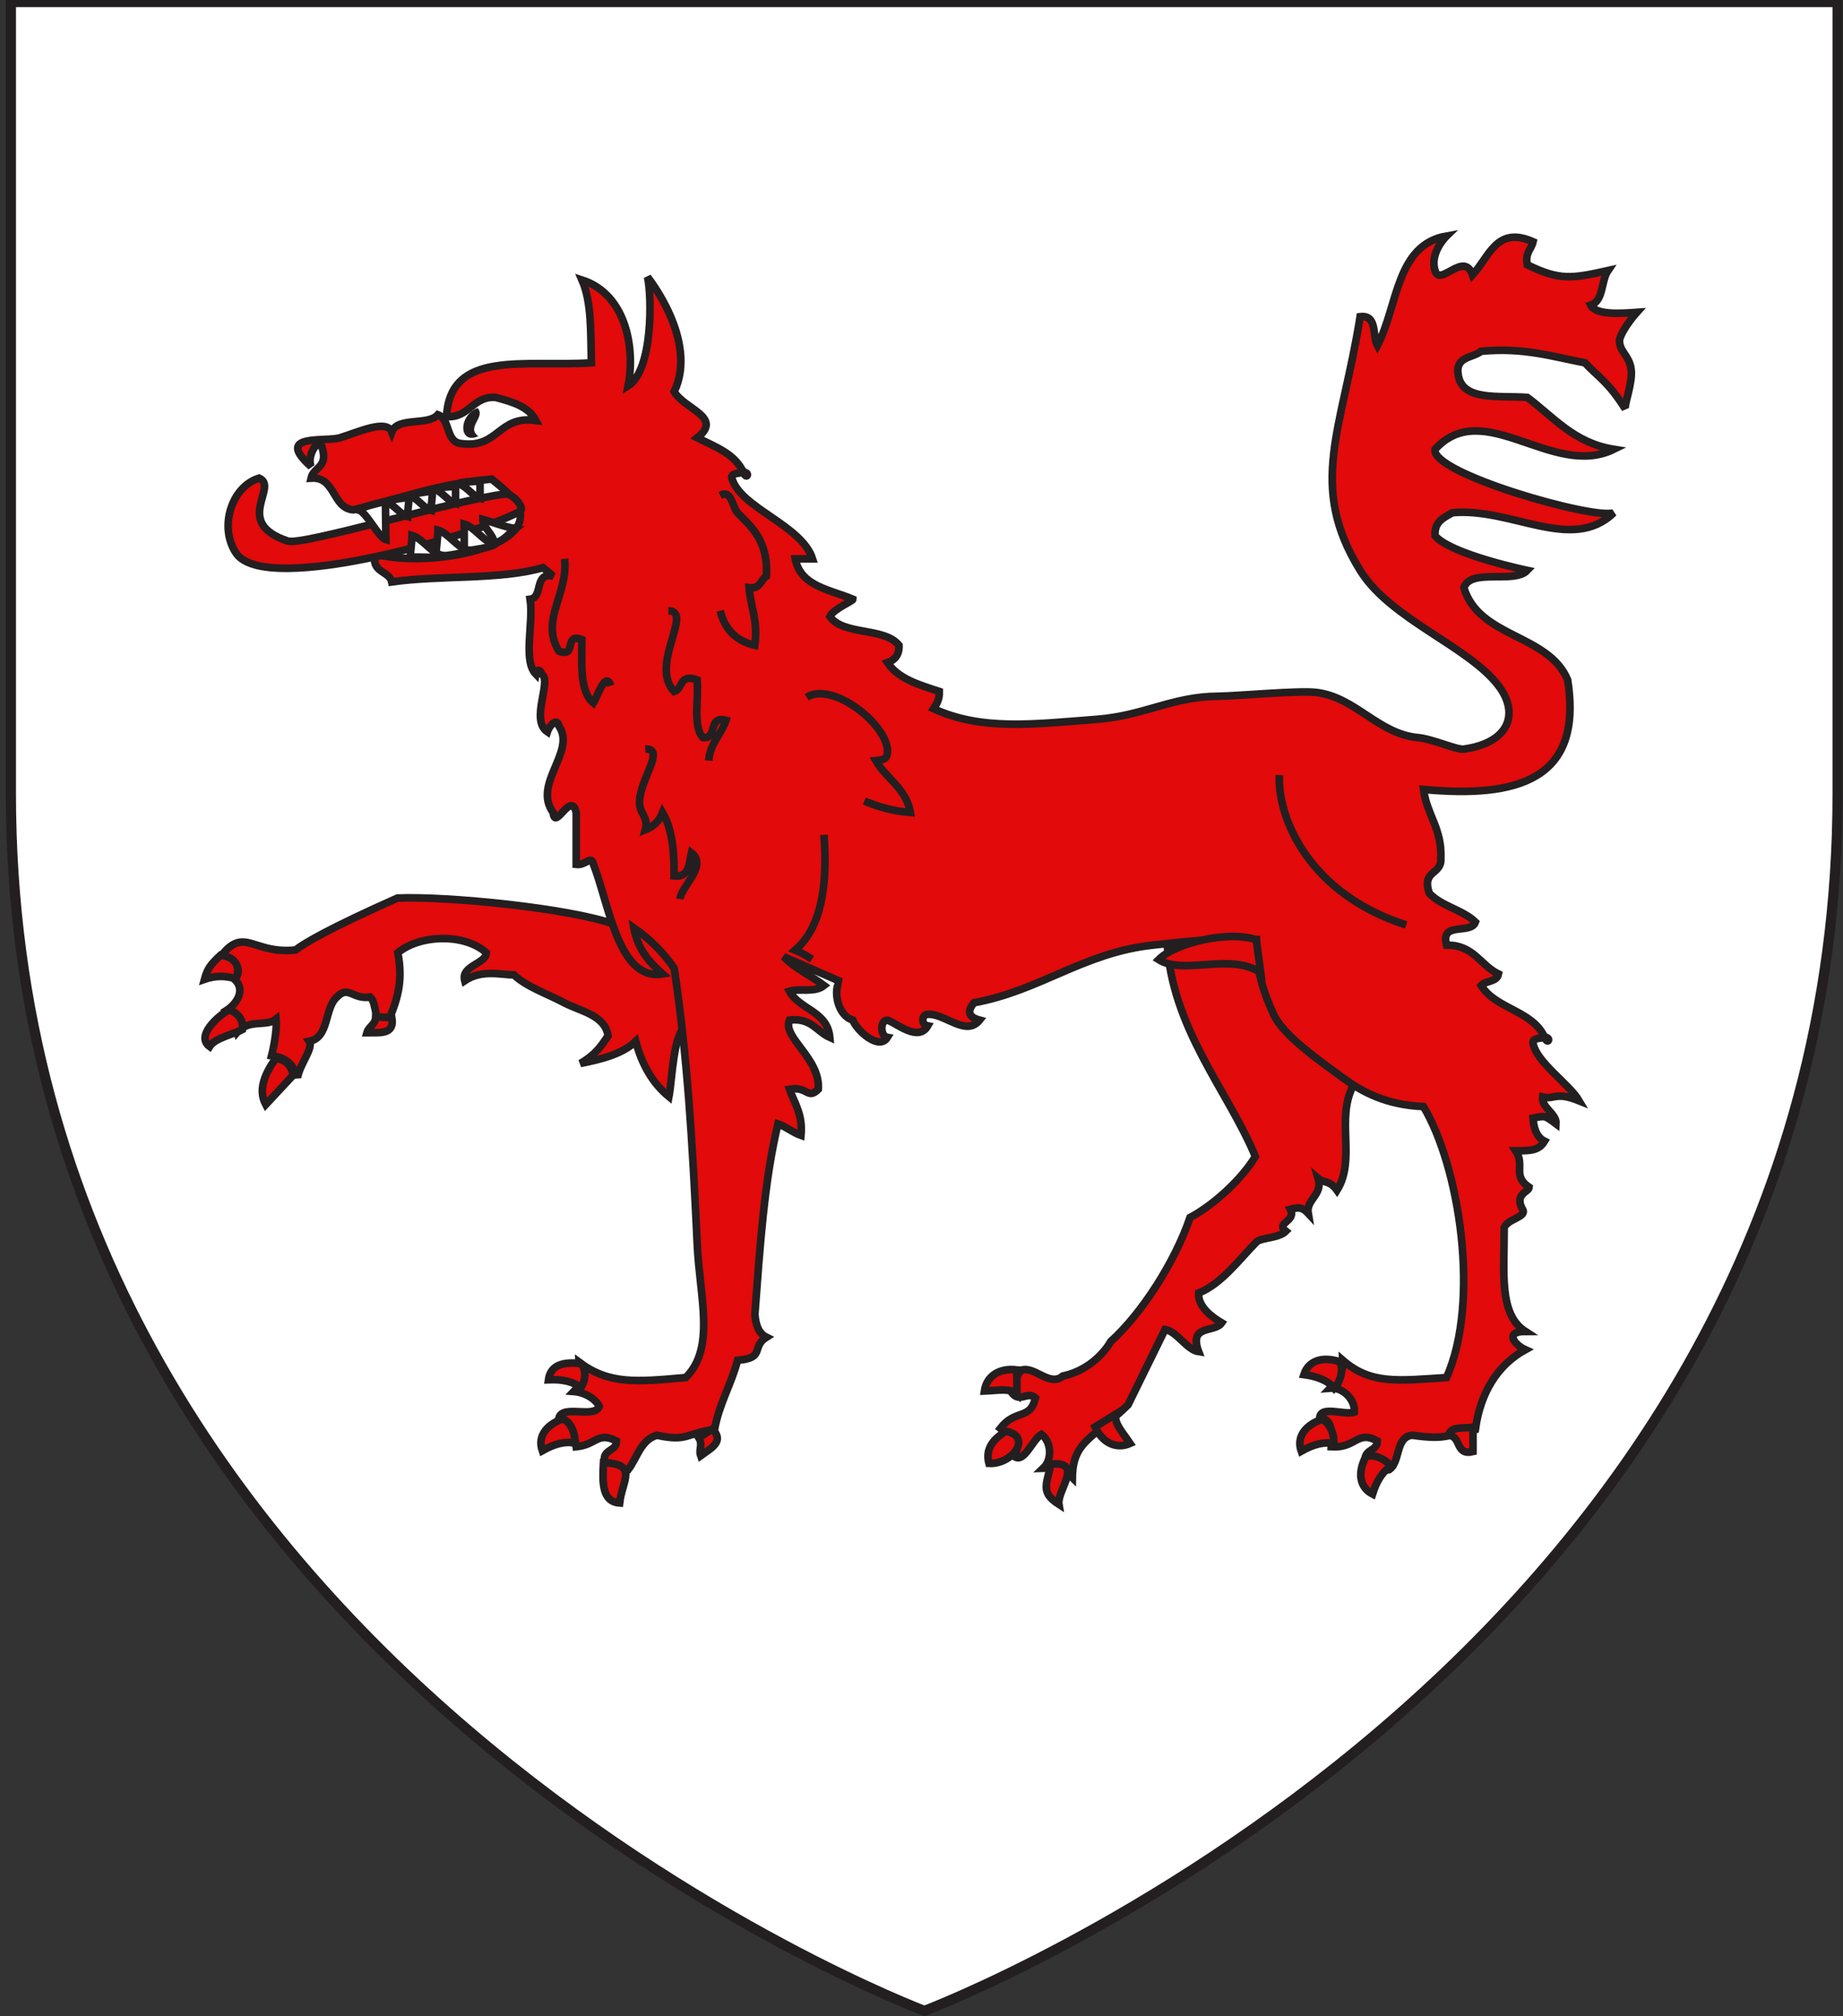 <?xml version="1.0" encoding="utf-8"?>
<!-- Generator: Adobe Illustrator 15.1.0, SVG Export Plug-In . SVG Version: 6.00 Build 0)  -->
<!DOCTYPE svg PUBLIC "-//W3C//DTD SVG 1.1//EN" "http://www.w3.org/Graphics/SVG/1.1/DTD/svg11.dtd">
<svg version="1.1" id="Layer_1" xmlns="http://www.w3.org/2000/svg" xmlns:xlink="http://www.w3.org/1999/xlink" x="0px" y="0px"
	 width="181.417px" height="198.425px" viewBox="1.542 1.788 181.417 198.425" enable-background="new 1.542 1.788 181.417 198.425"
	 xml:space="preserve">
<rect x="1.542" y="1.788" width="181.417" height="198.425" fill="#333333" stroke="none"/>
<path id="Fond_de_l_x27_écu" fill="#FFFFFF" stroke="#231F20" d="M92.534,199.682c0,0-89.92-33.832-89.92-119.812
	c0-85.982,0-77.879,0-77.879h179.812V79.87C182.434,165.85,92.534,199.682,92.534,199.682z"/>
<g>
	<path fill="#E20A0A" stroke="#231F20" stroke-width="0.75" d="M69.034,102.744c-1.247,0.934-1.3,5.135-1.645,6.969
		c-1.594-1.311-2.663-3.146-3.268-5.447c-1.3,1.244-3.33,1.754-5.447,2.18c1.708-1.006,2.204-1.998,2.724-2.725
		c-0.312-2.061-2.77-2.419-4.357-3.268c-1.599-0.854-3.693-1.558-4.902-2.724c-1.271,0-3.152-0.563-4.854,0.571
		c-0.396-1.486,2.124-1.667,2.13-2.75c-2.142-1.933-6.551-1.796-8.715,0c0.549,2.854-0.028,4.649-1.089,7.082
		c-1.397-0.056-0.875-2.03-1.634-2.724c-1.713,0.271-2.129-1.188-3.269,0c-1.262,1.098-0.727,3.994-2.723,4.357
		c0.457,0.635-0.981,2.324-1.154,3.586c-0.473-1.701-1.703-2.08-2.554-2.174c0,0,0.571-2.219,0.439-3.591l0,0
		c-0.921,0.771-2.662-0.052-3.832,1.296c-0.458-1.521,0.177-1.016-1.052-2.151c0.868-0.547,1.954-1.907,0.851-3.026
		c0.756-1.229,0.04-1.693-1.324-2.412c2.27-2.837,3.15-0.06,7.282-0.52c0.814-0.637,3.215-2.08,10.023-5.106
		c4.855-0.208,17.063,0.988,21.561,2.647c0,0,8.942-0.688,9.442,1.979C72.185,97.555,69.034,102.744,69.034,102.744z"/>
	<path fill="#E20A0A" stroke="#231F20" stroke-width="0.75" d="M134.71,108.703c-1.674,3.242,0.328,7.189-1.558,10.221
		c-0.736-1.023-1.342-0.701-1.848-1.145c0.469,1.605-1.224,2.049-0.99,3.414c-0.711-0.766-1.211-0.514-1.752-0.387
		c0.615,1.182-1.513,1.324-0.449,2.15c-0.713,0.713-2.451,0.609-2.904,1.072c-1.703,1.734-3.441,4.123-5.677,5.004
		c-0.097,1.422,1.44,2.447,2.271,2.939c-0.693,1.008-3.287,0.117-2.27,2.838c-1.157-0.166-2.155-2.018-3.312-2.184l-3.641,7.422
		c-3.406,3.33-5.421,3.488-5.482,7.152c-0.99-0.992-1.926-0.957-2.861-0.92c0.904-0.854,0.812-2.588-0.178-3.338
		c-0.91,0.523-1.719,2.938-2.697,2.152c0.767-0.979-0.25-1.861-1.354-2.74c1.526-1.959,2.936-0.756,3.455-2.998
		c-0.842-0.748-1.57,0.67-2.445-0.672c0.734-0.709,0.283-1.354,1.094-2.066c1.32-0.375,2.77,1.682,4.052,0.588
		c3.297-0.703,4.715-3.398,4.715-3.398c3.078-2.785,6.312-7.828,7.804-12.199c2.344-1.248,5.08-3.762,6.43-6.006
		c-2.649-6.428-8.268-12.582-8.699-21.229c0,0,9.293-4.942,12.088-3.499C132.691,93.043,134.71,108.703,134.71,108.703z"/>
	<path fill="#E20A0A" stroke="#231F20" stroke-width="0.75" d="M84.354,98.419c-0.756,0-0.699,3.183,1.135,3.759
		c0.367,1.002,2.578,3.037,3.404,1.703c-0.723-0.129-0.743-1.693,0-1.703c0.894,0.295,3.039,2.186,3.973,0.567
		c-0.715-0.14-0.573-1.127,0-1.134c1.669-0.119,3.758,2.242,5.104,0.566c-1.179-0.316-1.201-0.885-0.566-1.702
		c6.525-1.188,10.738-4.916,17.59-5.674c3.109-0.344,5.785-0.67,10.213-0.567c-0.049,3.029,0.755,5.325,1.702,7.376
		c0.954,2.068,4.299,4.4,6.809,6.242c1.884,1.379,4.242,2.676,7.943,2.836c3.536,5.881,5.614,19.174,2.271,26.668
		c-4.752,0.309-7.447,0.699-10.214-1.703c0.074,1.398-0.575,2.072-1.229,2.744c1.238-0.104,2.468,1.125,2.363,2.363
		c-0.996,0.326-3.334-0.686-3.404,0.566c1.24,0.084,1.22,1.43,1.136,2.838c2.478,0.174,2.522-1.68,4.539-0.568
		c-0.007,1.129-1.548,0.723-1.136,2.271c1.019-0.072,1.197,0.693,2.271,0.566c1.16-0.73,0.599-3.184,2.271-3.404
		c3.387,0.475,3.308,0.012,6.242-0.566c0.496-3.664,2.229-6.375,4.918-7.848c-1.082-0.488-2.08-1.799,0-1.799
		c-2.646-1.707-2.062-5.883-2.082-10.213c0.332-0.869,2.246-1.039,1.824-1.775c-0.877-1.533,0.598-1.73,0.635-2.195
		c-1.701-1.135-0.377-2.174-1.322-3.594c1.418,0,2.268,0,2.836-0.945c-0.762-0.375-1.057-1.213-1.135-2.27
		c1.186-0.242,1.135-0.283,2.27,0.566c0.072-1.02-1.451-1.574-1.324-2.646c1.23,0.283,1.23-0.568,3.594,0.377
		c-0.987-1.676-4.207-3.781-4.539-5.674c-0.094-0.533,0.781-0.457,1.136-0.568c0.349,0.826,0.687-0.057,0,0
		c-1.14-2.643-4.796-2.769-6.242-5.106c0.458-0.488,1.556-0.337,1.703-1.135c-1.793-0.855-2.429-2.869-5.106-2.837
		c-0.677-2.378,2.393-1.013,2.838-2.27c-1.244-1.215-3.358-1.56-4.539-2.837c-0.785-2.297,1.229-1.794,1.135-3.404
		c0.135-2.973-1.381-4.293-1.703-6.809c9.176,0.854,15.752-0.892,14.186-10.78c-1.892-4.539-8.738-4.124-10.213-9.079
		c0.689-1.958,4.954-0.341,6.24-1.702c0,0-7.518-1.56-9.078-3.404c-0.096-1.42,0.872-1.776,1.703-2.27
		c5.803-0.544,11.782,3.99,15.887,0c-1.762,0.745-18.07-3.869-17.59-6.241c4.793-5.26,11.579,2.943,17.59,0
		c-3.912-0.626-5.912-3.167-8.512-5.107c-2.822-0.202-6.453,0.402-6.809-2.27c-0.266-1.778,1.428-1.599,2.27-2.27
		c4.186-0.401,7.034,0.532,10.213,1.135c1.373,1.465,2.27,1.844,3.973,4.539c-0.116-0.475,0.775-2.633,0.566-3.972
		c-0.208-1.341-1.188-1.68-1.135-2.837c0.316-1.157,1.703-2.695,1.703-2.695c-1.631,0.117-4.018,0.282-4.539-0.709
		c1.288-0.414,1.006-2.399,1.701-3.404c-3.584,0.799-4.762,0.983-7.943-0.567c-0.24-1.186,0.391-1.502,0.568-2.27
		c-3.582-1.573-4.256,1.4-5.959,3.263c-0.85-2.412-3.205,1.239-3.688-0.426c-0.568-1.757,1.135-3.404,1.135-3.404
		c-4.994,0.869-4.791,6.934-6.809,10.78c-0.523-0.989,0.02-3.045-1.702-2.837c-1.776,11.164-5.169,16.595,0,24.965
		c2.979,4.823,10.632,7.437,13.618,11.348c2.062,2.704,1.105,5.611-3.404,6.241c-0.709,0.099-3.041-0.994-4.539-1.135
		c-3.928-0.371-6.134-4.003-10.023-4.444c-1.779-0.202-7.829,0.364-9.646,0.378c-4.541,0.034-7.242,1.909-11.916,2.27
		c-6.359,0.49-11.334,1.123-16.076-1.04c0.301-0.457,0.592-0.921,0.568-1.702c-2-0.649-4.049-1.247-5.107-2.837
		c0.698-0.248,1.166-0.726,1.135-1.702c-1.415-1.801-5.482-0.949-6.809-2.837c0.373-0.761,2.27-1.513,2.27-1.702
		c-2.261-0.954-5.163-1.267-5.674-3.972c0.567,0,1.135,0,1.702,0c-1.067-3.336-7.127-5.004-7.943-7.943
		c-0.141-0.508,0.82-0.475,1.135-0.567c0.349,0.825,0.686-0.058,0,0c-0.818-1.83-2.778-2.518-4.539-3.404
		c2.593-2.041-1.306-2.826-2.27-4.54c2.411-5.035-2.625-11.277-2.625-11.277c0.426,1.844,0.551,9.186-1.915,10.709
		c0.719-3.593-0.142-9.007-4.539-10.426c0.958,2.195,0.851,5.106,0.922,8.156c-6.56,0.438-13.908-1.354-14.255,5.296
		c2.236,0.156,2.586-2.048,4.823-1.892c1.646,0.435,3.264,0.897,3.972,2.27c-3.737-0.521-3.639,2.792-7.376,2.27
		c-1.533-0.17-1.018-2.387-2.27-2.837c-0.968,1.113-3.981,0.181-4.54,1.703c-0.508-1.309-3.308,0.018-5.106,0.567
		c-1.44,0.44-6.528-0.466-2.837,2.837c-0.486-1.158,0.893-3.126,1.135-1.702c0.486,1.81-0.893,1.754-1.135,2.837
		c2.435-0.165,2.055,2.957,4.161,3.121c4.582-1.092,8.383-2.587,13.617-3.026c1.942,1.552,3.354,2.868,2.648,4.445
		c-1.229,2.743-9.479,4.152-14.09,2.932c-0.498,1.821,1.377,1.649,1.607,2.742c4.752-0.682,10.687-0.183,14.898-1.406l0.989,0.838
		c-1.933-0.42-0.935,2.091-2.27,2.27c0.364,2.284-0.738,6.033,0.567,7.376c0.108-0.644,0.569-0.315,0.567,0
		c1.064,0.624-1.168,4.502,0.567,5.674c0.201-0.65,0.999-1.438,1.135-0.567c1.733,2.483-2.63,5.697-0.567,8.511
		c0.181,1.881,1.756-2.213,2.27,0c0,1.702,0,3.404,0,5.106c0.971,0.119,1.47-0.967,1.702,0c1.542,3.949,2.472,11.517,6.808,10.78
		c-1.312-1.146-2.464-2.453-2.836-4.539c1.563,1.084,2.887,2.409,3.972,3.972c1.306,8.798,1.769,16.646,2.27,27.236
		c0.243,5.137,1.811,10.146-1.135,13.049c-4.879,0.436-7.534,0.691-10.497-1.514c0.075,1.398,0.133,2.215-0.521,2.885
		c1.057,0.078,2.133,0.705,2.506,1.467c-0.479,1.225-3.617-0.213-3.972,1.135c1.121,0.393,1.513,1.514,1.702,2.838
		c2.035-0.207,2.079-1.523,3.972-0.568c-0.007,1.129-1.548,0.723-1.135,2.271c1.018-0.072,1.197,0.693,2.27,0.566
		c0.906-1.174,1.232-2.93,2.837-3.404c3.037,0.662,2.824-0.195,5.674-0.566c0.462-2.564,1.641-4.412,2.27-6.811
		c2.758-0.209,1.324-1.324,2.837-2.27c-0.762-0.373-1.057-1.213-1.135-2.27c0.49-6.51,0.912-13.084,2.27-18.725
		c0.839,0.295,1.43,0.84,2.27,1.135c0.188-2.078-0.63-3.152-1.135-4.539c1.81-0.336,1.755,1.064,2.837,0
		c0.22-3.07-3.576-5.104-2.837-6.809c2.142-0.251,2.664,1.119,3.972,1.703c-0.238-2.599-2.96-2.714-3.972-4.54
		c0.998-0.327,2.458,0.188,3.404-0.567c-1.296-0.974-2.866-1.673-3.972-2.837L84.354,98.419z"/>
	<path id="Langue" fill="#E20A0A" stroke="#231F20" stroke-width="0.75" d="M24.777,56.218c2.958,4.404,24.579-2.112,28.039-4.161
		c0.284-0.52-0.921-1.723-1.513-1.655c-4.964,0.567-19.99,5.103-21.418,4.634c-5.485-1.797-0.851-5.343-2.837-6.194
		C24.313,49.673,23.075,53.684,24.777,56.218z"/>
	<path id="Oeil" fill="#231F20" d="M48.552,41.945c0.845,0.901-1.156,1.876,0.072,2.768C46.7,45.597,46.624,42.677,48.552,41.945z"
		/>
	<path fill="#E20A0A" stroke="#231F20" stroke-width="0.75" d="M72.438,50.544c1.125-0.634,1.2,1.171,1.702,1.702
		c1.157,1.223,3.069,2.642,2.837,6.241c-0.577,0.369-0.587,1.305-1.702,1.135c0.159,1.921,0.902,3.258,0.567,5.674
		c-1.834-0.436-2.969-1.57-3.404-3.405"/>
	<g id="Dents">
		<path fill="#FFFFFF" stroke="#231F20" stroke-width="0.75" d="M46.622,49.41c0.331-0.236,1.507-0.195,2.175-0.284
			c0,0.567,0,1.135,0,1.702C48.051,50.627,47.432,49.545,46.622,49.41z"/>
		<path fill="#FFFFFF" stroke="#231F20" stroke-width="0.75" d="M44.21,49.93c0.331-0.236,1.507-0.195,2.175-0.284
			c0,0.567,0,1.135,0,1.702C45.64,51.148,45.021,50.065,44.21,49.93z"/>
		<path fill="#FFFFFF" stroke="#231F20" stroke-width="0.75" d="M41.799,50.592c0.332-0.236,1.649-0.384,2.317-0.473
			c0,0.567-0.142,1.323-0.142,1.891C43.229,51.81,42.609,50.728,41.799,50.592z"/>
		<path fill="#FFFFFF" stroke="#231F20" stroke-width="0.75" d="M39.482,51.206c0.331-0.236,1.649-0.384,2.317-0.473
			c0,0.567-0.142,1.324-0.142,1.891C40.912,52.424,40.292,51.342,39.482,51.206z"/>
		<path fill="#FFFFFF" stroke="#231F20" stroke-width="0.75" d="M52.249,53.807c-0.463,0.331-1.146,1.294-2.081,1.418
			c0-0.794-1.102-1.524-1.102-2.318C50.109,53.188,51.115,53.617,52.249,53.807z"/>
		<path fill="#FFFFFF" stroke="#231F20" stroke-width="0.75" d="M50.281,55.348c-0.463,0.331-2.11,0.557-3.045,0.681
			c0-0.794,0-1.872,0-2.667C48.28,53.644,49.147,55.158,50.281,55.348z"/>
		<path fill="#FFFFFF" stroke="#231F20" stroke-width="0.75" d="M47.694,55.943c-0.463,0.331-2.309,0.537-3.244,0.662
			c0-0.794,0.199-1.853,0.199-2.647C45.693,54.238,46.561,55.753,47.694,55.943z"/>
		<path fill="#FFFFFF" stroke="#231F20" stroke-width="0.75" d="M45.141,56.463c-0.463,0.331-2.266,0.057-3.201,0.181
			c0-0.794,0.156-1.373,0.156-2.167C43.14,54.758,44.007,56.273,45.141,56.463z"/>
		<path fill="#FFFFFF" stroke="#231F20" stroke-width="0.75" d="M36.787,51.963c0.331-0.236,2.027-0.715,2.695-0.804
			c0,0.567,0.047,3.168,0.047,3.735C38.784,54.694,37.597,52.099,36.787,51.963z"/>
	</g>
	<path fill="#E20A0A" stroke="#231F20" stroke-width="0.75" d="M82.651,83.944c0.383,5.111-0.297,9.16-2.837,11.348
		c0.605,0.246,1.15,0.551,1.649,0.903"/>
	<path fill="#E20A0A" stroke="#231F20" stroke-width="0.75" d="M67.332,61.892c2.525,0.027-1.891,5.333,0.567,7.944
		c0.891-0.244,0.485-1.785,2.27-1.135c0.154,1.926-0.439,4.6,0.567,5.674c1.492,0.168,0.446-2.202,2.27-1.702
		c-0.471,1.42-1.555,2.229-1.702,3.972"/>
	<path fill="#E20A0A" stroke="#231F20" stroke-width="0.75" d="M57.119,56.786c0.394,3.403-2.437,6.026-0.567,9.079
		c1.836,0.701,0.434-1.836,2.27-1.135c-0.02,2.478-0.209,5.126,1.135,6.241c0.333-0.505,1.192-3.237,1.702-1.702"/>
	<path fill="#E20A0A" stroke="#231F20" stroke-width="0.75" d="M80.949,70.403c2.515-1.564,7.705,2.514,7.943,5.106
		c0.09,0.976-0.351,1.062-1.135,1.135c1.038,1.8,2.972,2.702,3.404,5.106c-1.751-0.14-3.207-0.575-4.539-1.135"/>
	<path fill="#E20A0A" stroke="#231F20" stroke-width="0.75" d="M65.062,75.51c2.014-0.109-0.487,2.957-0.567,5.106
		c-0.048,1.31,0.928,1.533,0.567,2.837c0.817-0.317,1.385-0.885,1.702-1.702c0.907,1.552,1.168,3.749,1.135,6.241
		c1.497,0.173,1.463-1.185,1.702-2.271c1.604,1.276-0.933,3.19-1.135,4.539"/>
	<path id="Sexe" fill="#E20A0A" stroke="#231F20" stroke-width="0.75" d="M125.209,94.285c0.145,1.078,0.288,2.156,0.432,3.234
		c-2.916-2.021-7.57,0.28-10.047-1.292C117.218,94.563,122.588,93.324,125.209,94.285z"/>
	<path fill="#E20A0A" stroke="#231F20" stroke-width="0.75" d="M139.959,92.815c-9.457-3.026-12.672-10.402-12.482-14.752"/>
	<g id="Griffes">
		<path fill="#E20A0A" stroke="#231F20" stroke-width="0.75" stroke-miterlimit="10" d="M23.26,95.78
			c1.695,0.227,1.979,1.468,1.447,2.319c-1.064-0.319-2.021-0.284-3.036,0.064C21.951,97.12,22.259,96.716,23.26,95.78z"/>
		<path fill="#E20A0A" stroke="#231F20" stroke-width="0.75" stroke-miterlimit="10" d="M40.113,101.936
			c0.295,1.711-1.202,1.461-2.452,1.48c0.18-0.637,0.831-0.755,0.864-1.551C39.055,101.888,39.583,101.912,40.113,101.936z"/>
		<path fill="#E20A0A" stroke="#231F20" stroke-width="0.75" stroke-miterlimit="10" d="M24.104,101.149
			c1.064,0.425,1.418,1.207,1.303,1.958c-0.839,0.455-2.718,0.832-3.232,1.67C20.784,103.752,22.967,101.788,24.104,101.149z"/>
		<path fill="#E20A0A" stroke="#231F20" stroke-width="0.75" stroke-miterlimit="10" d="M28.665,105.963
			c0.865,0.045,1.503,0.541,1.743,1.625c-0.903,0.969-1.805,1.938-2.708,2.906C26.926,109.023,27.595,107.5,28.665,105.963z"/>
		<path fill="#E20A0A" stroke="#231F20" stroke-width="0.75" stroke-miterlimit="10" d="M101.641,136.6c0,0.793,0,1.588,0,2.383
			c-0.707-0.617-1.812-0.359-3.197-0.301C98.635,137.283,99.829,136.377,101.641,136.6z"/>
		<path fill="#E20A0A" stroke="#231F20" stroke-width="0.75" stroke-miterlimit="10" d="M109.336,142.209
			c0.678-0.416,1.354-0.832,2.029-1.248c-0.154,0.924,0.644,1.73,1.418,2.879C111.494,144.408,110.096,143.867,109.336,142.209z"/>
		<path fill="#E20A0A" stroke="#231F20" stroke-width="0.75" stroke-miterlimit="10" d="M58.708,135.982
			c0.633,0.662,0.444,1.75,0,2.385c-0.707-0.617-1.794-0.855-3.177-0.795C55.721,136.176,56.897,135.762,58.708,135.982z"/>
		<path fill="#E20A0A" stroke="#231F20" stroke-width="0.75" stroke-miterlimit="10" d="M56.929,141.422
			c0.865,0.301,1.292,1.631,1.185,2.396c-0.91-0.227-1.986,0.057-3.191,0.736C54.458,143.225,55.216,142.047,56.929,141.422z"/>
		<path fill="#E20A0A" stroke="#231F20" stroke-width="0.75" stroke-miterlimit="10" d="M133.387,135.785
			c0.506,0.762,0.041,2.08-0.509,2.625c-0.586-0.732-1.612-1.158-2.985-1.348C130.329,135.723,131.645,135.246,133.387,135.785z"/>
		<path fill="#E20A0A" stroke="#231F20" stroke-width="0.75" stroke-miterlimit="10" d="M131.637,141.469
			c0.863,0.303,1.291,1.631,1.184,2.398c-0.909-0.229-1.985,0.055-3.19,0.734C129.165,143.271,129.923,142.094,131.637,141.469z"/>
		<path fill="#E20A0A" stroke="#231F20" stroke-width="0.75" stroke-miterlimit="10" d="M135.971,145.164
			c0.836-0.371,2.057,0.307,2.504,0.939c-0.82,0.457-1.412,1.398-1.826,2.719C135.398,148.17,135.146,146.793,135.971,145.164z"/>
		<path fill="#E20A0A" stroke="#231F20" stroke-width="0.75" stroke-miterlimit="10" d="M100.48,142.623
			c2.787,0.494,0.707,3.316-1.59,3.178C98.312,143.633,100.572,142.793,100.48,142.623z"/>
		<path fill="#E20A0A" stroke="#231F20" stroke-width="0.75" stroke-miterlimit="10" d="M104.986,145.869
			c3.33-0.291,0.566,2.588,0.795,3.973C103.934,148.648,104.568,147.898,104.986,145.869z"/>
		<path fill="#E20A0A" stroke="#231F20" stroke-width="0.75" stroke-miterlimit="10" d="M71.667,142.422
			c1.226,1.229-0.142,1.887-1.153,2.623c-0.218-0.623,0.246-1.098-0.186-1.768C70.775,142.992,71.22,142.709,71.667,142.422z"/>
		<path fill="#E20A0A" stroke="#231F20" stroke-width="0.75" stroke-miterlimit="10" d="M144.157,143.049
			c0.128-0.93,1.448-0.67,2.383-0.793c0,0.793,0,1.588,0,2.383C144.779,145.076,145.408,143.121,144.157,143.049z"/>
		<path fill="#E20A0A" stroke="#231F20" stroke-width="0.75" stroke-miterlimit="10" d="M60.948,145.725
			c3.456,0.15,1.845,1.703,1.588,3.973C60.799,149.58,60.831,147.695,60.948,145.725z"/>
	</g>
</g>
</svg>
